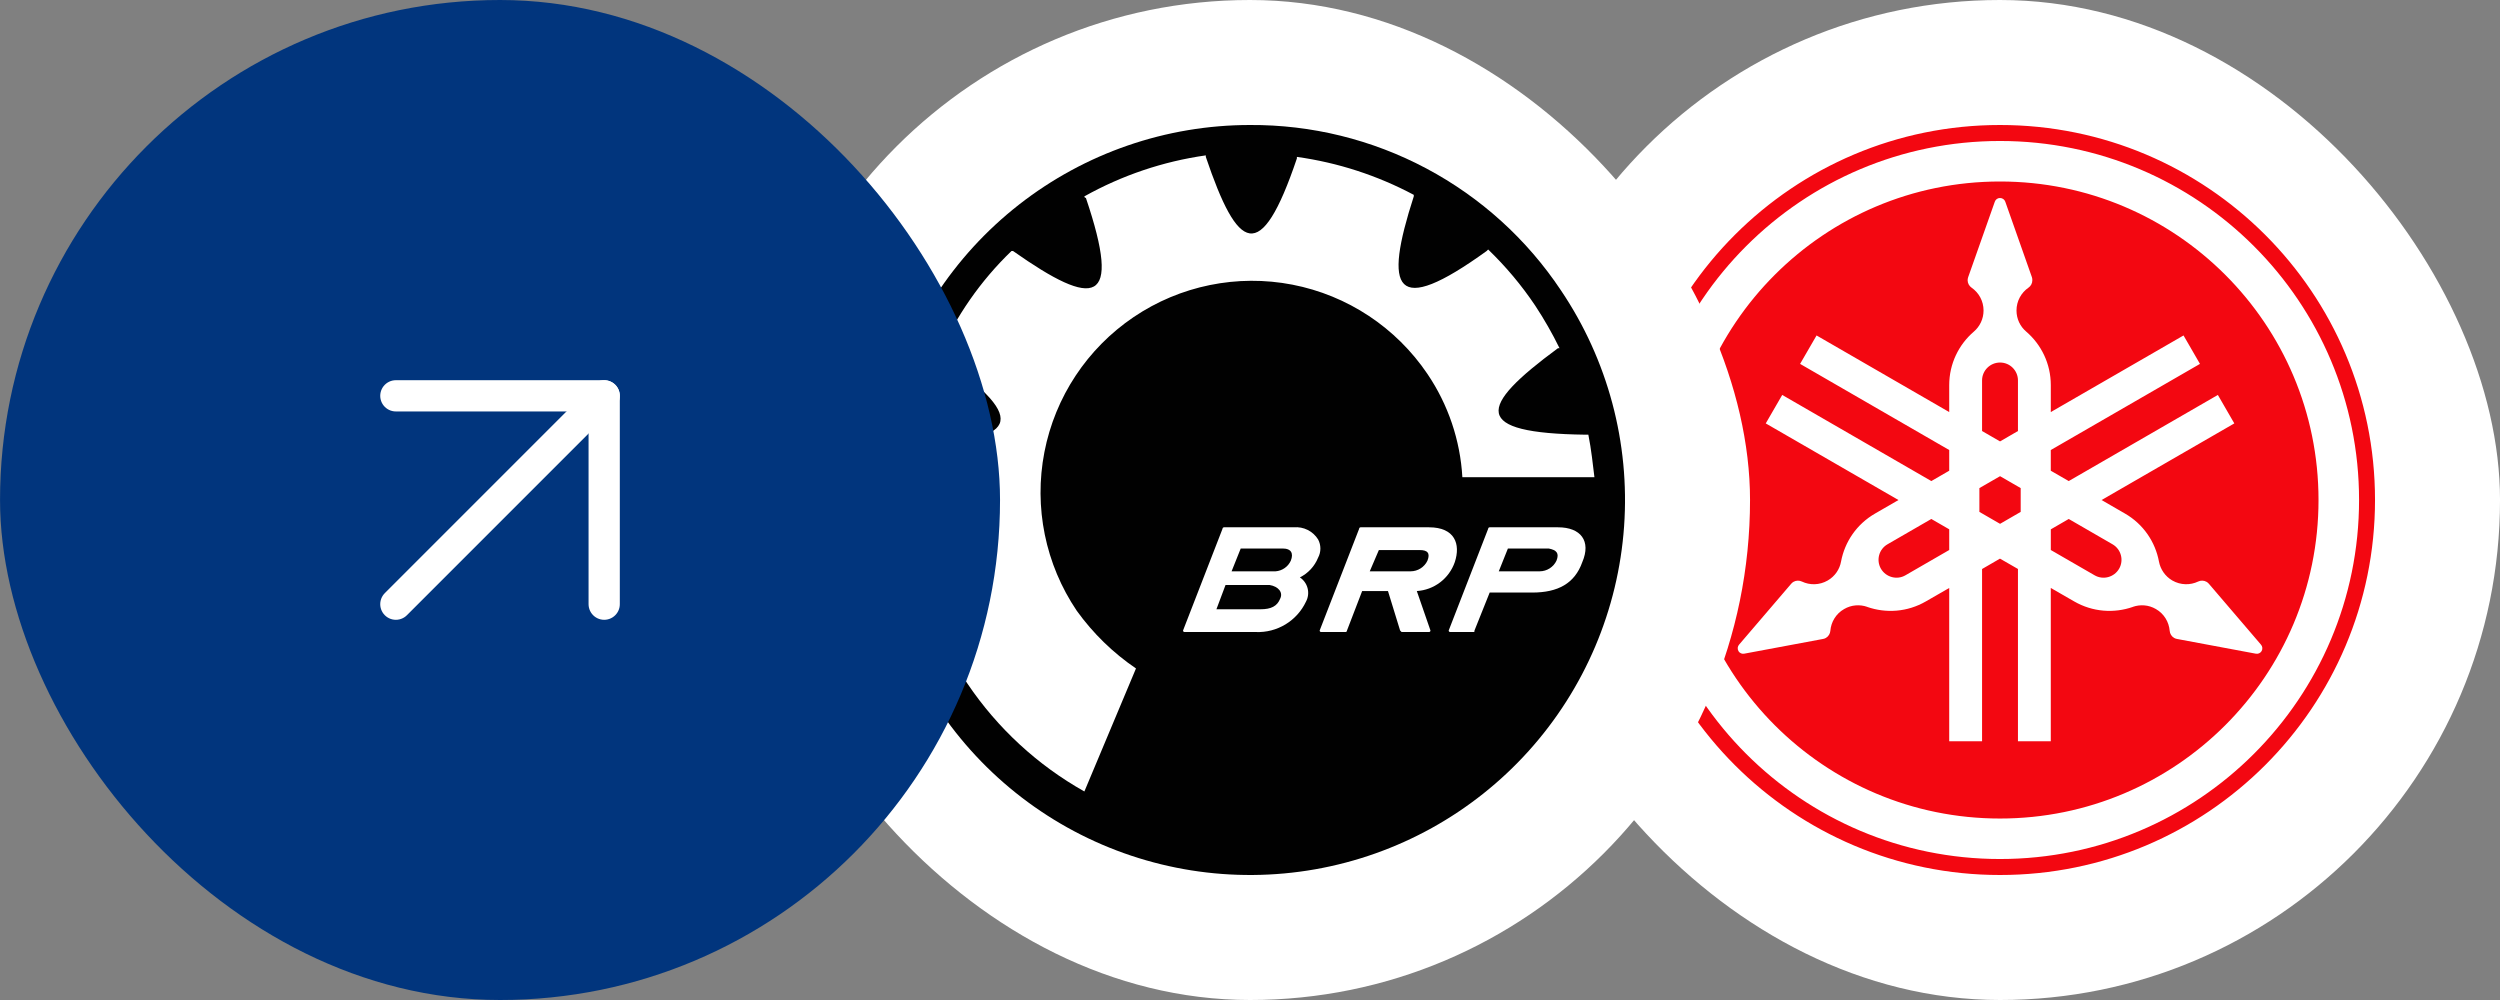 <svg width="160" height="64" viewBox="0 0 160 64" fill="none" xmlns="http://www.w3.org/2000/svg">
<rect x="0" y="0" width="160" height="64" fill="#808080" stroke="none"/>
<rect x="96.001" width="64" height="64" rx="32" fill="white"/>
<path d="M127.999 8C114.749 8 104.001 18.747 104.001 31.998C104.001 45.251 114.749 56 127.999 56C141.257 56 152.001 45.251 152.001 31.998C152.001 18.747 141.257 8 127.999 8ZM127.999 9.023C140.694 9.023 150.98 19.31 150.98 31.998C150.981 44.687 140.695 54.977 127.999 54.977C115.312 54.977 105.025 44.688 105.025 31.998C105.025 19.311 115.312 9.023 127.999 9.023ZM127.999 11.616C116.743 11.616 107.617 20.744 107.617 32.002C107.617 43.261 116.743 52.386 127.999 52.386C139.26 52.386 148.385 43.261 148.385 32.002C148.386 20.744 139.26 11.616 127.999 11.616ZM127.999 12.671C128.158 12.671 128.292 12.771 128.339 12.911L130.044 17.747C130.064 17.81 130.07 17.871 130.07 17.935C130.07 18.131 129.975 18.306 129.824 18.409C129.36 18.73 129.056 19.264 129.056 19.872C129.056 20.412 129.292 20.896 129.676 21.221C130.639 22.048 131.251 23.275 131.251 24.648V26.372L139.746 21.469L140.798 23.289L131.25 28.802V30.126L132.399 30.788L141.943 25.276L142.996 27.098L134.5 32.002L135.993 32.864C137.183 33.548 137.94 34.69 138.173 35.939C138.266 36.431 138.565 36.882 139.03 37.153C139.557 37.454 140.174 37.461 140.683 37.218C140.85 37.139 141.047 37.139 141.219 37.237C141.275 37.27 141.324 37.31 141.366 37.359L144.7 41.255C144.8 41.364 144.821 41.531 144.745 41.667C144.666 41.802 144.512 41.867 144.364 41.834L139.324 40.892C139.263 40.881 139.203 40.859 139.146 40.828C138.975 40.73 138.875 40.554 138.86 40.374C138.813 39.811 138.503 39.279 137.978 38.979C137.509 38.705 136.971 38.675 136.501 38.839V38.843C135.3 39.261 133.933 39.176 132.744 38.489L131.25 37.629V47.439H129.149V36.414L127.999 35.752L126.852 36.417V47.439H124.75V37.63L123.257 38.489C122.07 39.177 120.702 39.261 119.502 38.843V38.839C119.033 38.675 118.493 38.705 118.025 38.979C117.497 39.279 117.187 39.812 117.142 40.374C117.127 40.554 117.026 40.73 116.856 40.828C116.801 40.86 116.738 40.882 116.68 40.892L111.638 41.834C111.492 41.867 111.335 41.802 111.261 41.667C111.182 41.531 111.203 41.364 111.303 41.255L114.638 37.359C114.678 37.311 114.728 37.271 114.783 37.237C114.953 37.139 115.154 37.139 115.321 37.219C115.829 37.461 116.447 37.455 116.971 37.153C117.439 36.883 117.739 36.431 117.827 35.939C118.061 34.691 118.819 33.548 120.01 32.864L121.502 32.002L113.008 27.098L114.062 25.276L123.605 30.788L124.75 30.126V28.802L115.206 23.289L116.26 21.469L124.75 26.372V24.648C124.75 23.275 125.363 22.048 126.329 21.221C126.707 20.896 126.947 20.412 126.947 19.872C126.947 19.264 126.644 18.73 126.179 18.409C126.029 18.305 125.928 18.131 125.928 17.935C125.928 17.871 125.941 17.81 125.96 17.747L127.667 12.911C127.713 12.771 127.843 12.671 127.999 12.671ZM128.003 23.202C127.37 23.202 126.852 23.715 126.852 24.348V27.586L128.003 28.25L129.149 27.586V24.348C129.149 23.715 128.637 23.202 128.003 23.202ZM128.004 30.476L126.681 31.238V32.761L128.004 33.525L129.324 32.761V31.238L128.004 30.476ZM123.605 33.214L120.801 34.834C120.25 35.15 120.064 35.851 120.379 36.398C120.699 36.945 121.402 37.136 121.947 36.819L124.75 35.2V33.876L123.605 33.214ZM132.399 33.214L131.252 33.878V35.201L134.055 36.819C134.602 37.136 135.304 36.946 135.623 36.399C135.939 35.852 135.75 35.15 135.201 34.834L132.399 33.214Z" fill="#F30711"/>
<rect x="48.002" width="64" height="64" rx="32" fill="white"/>
<path d="M79.989 8C74.635 8.003 69.436 9.796 65.218 13.094C61.001 16.392 58.007 21.005 56.713 26.2C55.419 31.395 55.9 36.874 58.078 41.765C60.256 46.655 64.007 50.677 68.734 53.191C73.461 55.704 78.893 56.565 84.166 55.636C89.438 54.707 94.249 52.042 97.832 48.064C101.416 44.086 103.566 39.025 103.942 33.684C104.318 28.343 102.897 23.03 99.905 18.59C97.724 15.312 94.761 12.629 91.284 10.78C87.808 8.931 83.926 7.976 79.989 8Z" fill="#010101"/>
<path d="M101.655 27.82H101.461C94.174 27.723 94.563 26.072 99.712 22.283H99.809C99.35 21.344 98.831 20.435 98.255 19.562C97.382 18.259 96.372 17.054 95.241 15.967L95.144 16.065C89.218 20.339 88.537 18.591 90.482 12.567V12.47C88.15 11.228 85.618 10.406 83.001 10.041V10.139C80.67 17.036 79.212 16.065 77.172 10.041V9.944C74.441 10.331 71.806 11.22 69.4 12.567C69.399 12.58 69.402 12.593 69.406 12.605C69.411 12.617 69.418 12.627 69.427 12.637C69.437 12.646 69.447 12.653 69.459 12.658C69.471 12.662 69.484 12.665 69.497 12.665C71.828 19.562 70.08 19.757 64.835 16.065H64.734C62.755 17.971 61.17 20.249 60.073 22.768C60.086 22.768 60.099 22.77 60.111 22.775C60.123 22.78 60.133 22.787 60.142 22.796C60.152 22.805 60.159 22.816 60.164 22.828C60.168 22.84 60.171 22.853 60.17 22.866C66.194 27.044 64.832 28.209 58.519 28.404H58.421C57.635 33.777 58.883 39.251 61.918 43.754C63.84 46.606 66.402 48.969 69.4 50.654L72.703 42.781C71.233 41.782 69.951 40.532 68.913 39.089C66.903 36.113 66.158 32.46 66.842 28.935C67.525 25.409 69.581 22.3 72.557 20.29C75.533 18.28 79.186 17.535 82.712 18.218C86.237 18.902 89.347 20.958 91.357 23.934C92.684 25.894 93.456 28.177 93.591 30.54H102.043C101.946 29.763 101.849 28.792 101.655 27.82Z" fill="white"/>
<path d="M82.806 33.747H78.338C78.325 33.746 78.312 33.749 78.3 33.754C78.288 33.758 78.277 33.766 78.268 33.775C78.259 33.784 78.252 33.794 78.247 33.806C78.242 33.818 78.24 33.831 78.24 33.844L75.714 40.353C75.714 40.366 75.716 40.379 75.721 40.391C75.726 40.403 75.733 40.413 75.742 40.422C75.751 40.432 75.762 40.439 75.774 40.444C75.786 40.448 75.799 40.451 75.812 40.45H80.376C81.042 40.477 81.701 40.306 82.271 39.961C82.841 39.615 83.297 39.11 83.582 38.507C83.722 38.246 83.76 37.942 83.688 37.655C83.616 37.368 83.44 37.118 83.193 36.953C83.723 36.688 84.137 36.239 84.359 35.69C84.455 35.511 84.505 35.31 84.505 35.107C84.505 34.904 84.455 34.703 84.359 34.524C84.198 34.264 83.967 34.053 83.693 33.916C83.419 33.779 83.112 33.72 82.806 33.747ZM81.932 38.313C81.738 38.799 81.35 38.993 80.669 38.993H77.851L78.434 37.439H81.252C81.835 37.536 82.126 37.924 81.932 38.313ZM82.612 35.884C82.525 36.074 82.39 36.237 82.219 36.356C82.048 36.476 81.848 36.548 81.641 36.564H78.822L79.405 35.107H82.126C82.612 35.107 82.806 35.398 82.612 35.884Z" fill="white"/>
<path d="M99.712 33.747H95.34C95.327 33.746 95.314 33.749 95.302 33.754C95.29 33.758 95.279 33.766 95.27 33.775C95.261 33.784 95.254 33.794 95.249 33.806C95.244 33.818 95.242 33.831 95.242 33.844L92.716 40.353C92.716 40.366 92.718 40.379 92.723 40.391C92.728 40.403 92.735 40.413 92.744 40.422C92.753 40.432 92.764 40.439 92.776 40.444C92.788 40.448 92.801 40.451 92.814 40.45H94.27C94.367 40.45 94.367 40.45 94.367 40.353L95.339 37.924H98.059C99.711 37.924 100.779 37.342 101.265 35.981C101.848 34.621 101.168 33.747 99.712 33.747ZM99.614 35.884C99.518 36.086 99.366 36.257 99.177 36.377C98.988 36.498 98.769 36.562 98.546 36.564H95.922L96.505 35.107H99.128C99.614 35.204 99.808 35.398 99.614 35.884Z" fill="white"/>
<path d="M91.453 33.747H87.082C87.069 33.746 87.056 33.749 87.044 33.754C87.032 33.758 87.021 33.766 87.012 33.775C87.003 33.784 86.996 33.794 86.991 33.806C86.986 33.818 86.984 33.831 86.984 33.844L84.458 40.353C84.458 40.366 84.46 40.379 84.465 40.391C84.47 40.403 84.477 40.413 84.486 40.422C84.495 40.432 84.506 40.439 84.518 40.444C84.53 40.448 84.543 40.451 84.555 40.45H86.109C86.122 40.451 86.135 40.448 86.147 40.444C86.159 40.439 86.17 40.432 86.179 40.422C86.188 40.413 86.195 40.403 86.2 40.391C86.205 40.379 86.207 40.366 86.207 40.353L87.178 37.827H88.83L89.607 40.353L89.704 40.45H91.453C91.466 40.451 91.479 40.448 91.49 40.444C91.502 40.439 91.513 40.432 91.522 40.422C91.531 40.413 91.539 40.403 91.543 40.391C91.548 40.379 91.551 40.366 91.55 40.353L90.676 37.827C91.218 37.792 91.737 37.599 92.169 37.27C92.601 36.942 92.926 36.494 93.105 35.981C93.494 34.815 93.105 33.747 91.453 33.747ZM91.356 35.884C91.26 36.086 91.108 36.257 90.919 36.377C90.73 36.498 90.511 36.562 90.287 36.564H87.664L88.247 35.204H90.87C91.356 35.204 91.55 35.398 91.356 35.884Z" fill="white"/>
<rect x="0.002" width="64" height="64" rx="32" fill="#01357D"/>
<path d="M25.335 38.667L38.668 25.333" stroke="white" stroke-width="2" stroke-linecap="round" stroke-linejoin="round"/>
<path d="M25.335 25.333H38.668V38.667" stroke="white" stroke-width="2" stroke-linecap="round" stroke-linejoin="round"/>
</svg>
